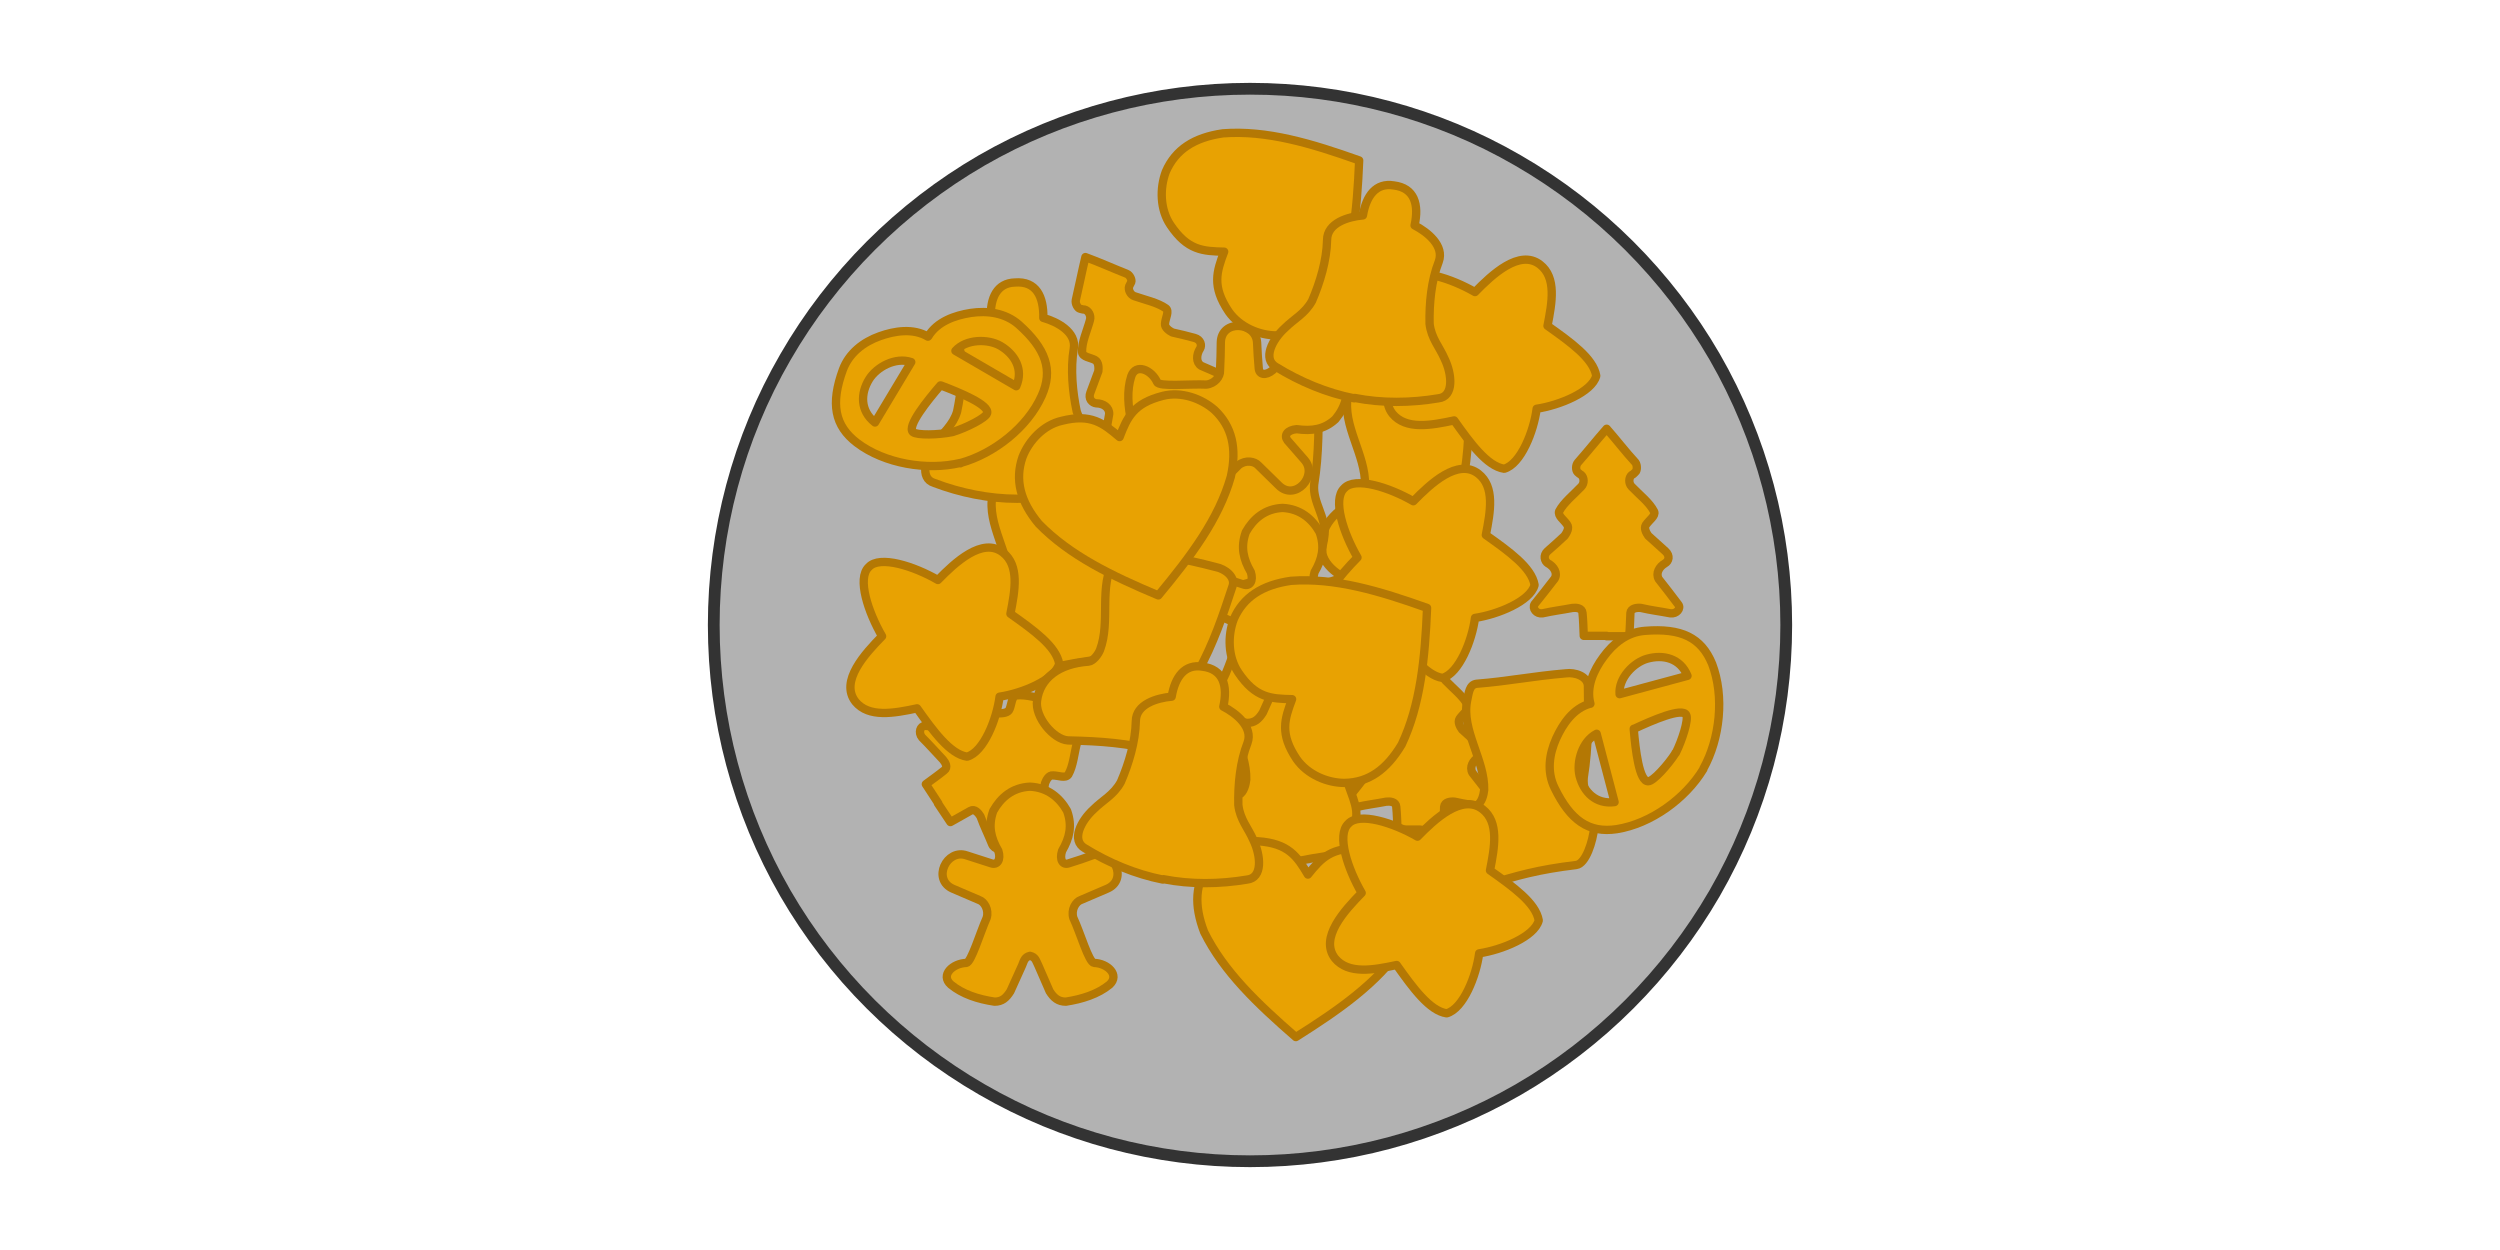 <?xml version="1.0" encoding="UTF-8"?>
<!DOCTYPE svg PUBLIC "-//W3C//DTD SVG 1.1//EN" "http://www.w3.org/Graphics/SVG/1.1/DTD/svg11.dtd">
<svg version="1.2" width="60mm" height="30mm" viewBox="0 0 6000 3000" preserveAspectRatio="xMidYMid" fill-rule="evenodd" stroke-width="28.222" stroke-linejoin="round" xmlns="http://www.w3.org/2000/svg" xmlns:ooo="http://xml.openoffice.org/svg/export" xmlns:xlink="http://www.w3.org/1999/xlink" xmlns:presentation="http://sun.com/xmlns/staroffice/presentation" xmlns:smil="http://www.w3.org/2001/SMIL20/" xmlns:anim="urn:oasis:names:tc:opendocument:xmlns:animation:1.0" xml:space="preserve">
 <defs class="ClipPathGroup">
  <clipPath id="presentation_clip_path" clipPathUnits="userSpaceOnUse">
   <rect x="0" y="0" width="6000" height="3000"/>
  </clipPath>
  <clipPath id="presentation_clip_path_shrink" clipPathUnits="userSpaceOnUse">
   <rect x="6" y="3" width="5988" height="2994"/>
  </clipPath>
 </defs>
 <defs class="TextShapeIndex">
  <g ooo:slide="id1" ooo:id-list="id3 id4 id5 id6 id7 id8 id9 id10 id11 id12 id13 id14 id15 id16 id17 id18 id19 id20 id21 id22 id23 id24 id25 id26 id27 id28 id29"/>
 </defs>
 <defs class="EmbeddedBulletChars">
  <g id="bullet-char-template-57356" transform="scale(0,-0)">
   <path d="M 580,1141 L 1163,571 580,0 -4,571 580,1141 Z"/>
  </g>
  <g id="bullet-char-template-57354" transform="scale(0,-0)">
   <path d="M 8,1128 L 1137,1128 1137,0 8,0 8,1128 Z"/>
  </g>
  <g id="bullet-char-template-10146" transform="scale(0,-0)">
   <path d="M 174,0 L 602,739 174,1481 1456,739 174,0 Z M 1358,739 L 309,1346 659,739 1358,739 Z"/>
  </g>
  <g id="bullet-char-template-10132" transform="scale(0,-0)">
   <path d="M 2015,739 L 1276,0 717,0 1260,543 174,543 174,936 1260,936 717,1481 1274,1481 2015,739 Z"/>
  </g>
  <g id="bullet-char-template-10007" transform="scale(0,-0)">
   <path d="M 0,-2 C -7,14 -16,27 -25,37 L 356,567 C 262,823 215,952 215,954 215,979 228,992 255,992 264,992 276,990 289,987 310,991 331,999 354,1012 L 381,999 492,748 772,1049 836,1024 860,1049 C 881,1039 901,1025 922,1006 886,937 835,863 770,784 769,783 710,716 594,584 L 774,223 C 774,196 753,168 711,139 L 727,119 C 717,90 699,76 672,76 641,76 570,178 457,381 L 164,-76 C 142,-110 111,-127 72,-127 30,-127 9,-110 8,-76 1,-67 -2,-52 -2,-32 -2,-23 -1,-13 0,-2 Z"/>
  </g>
  <g id="bullet-char-template-10004" transform="scale(0,-0)">
   <path d="M 285,-33 C 182,-33 111,30 74,156 52,228 41,333 41,471 41,549 55,616 82,672 116,743 169,778 240,778 293,778 328,747 346,684 L 369,508 C 377,444 397,411 428,410 L 1163,1116 C 1174,1127 1196,1133 1229,1133 1271,1133 1292,1118 1292,1087 L 1292,965 C 1292,929 1282,901 1262,881 L 442,47 C 390,-6 338,-33 285,-33 Z"/>
  </g>
  <g id="bullet-char-template-9679" transform="scale(0,-0)">
   <path d="M 813,0 C 632,0 489,54 383,161 276,268 223,411 223,592 223,773 276,916 383,1023 489,1130 632,1184 813,1184 992,1184 1136,1130 1245,1023 1353,916 1407,772 1407,592 1407,412 1353,268 1245,161 1136,54 992,0 813,0 Z"/>
  </g>
  <g id="bullet-char-template-8226" transform="scale(0,-0)">
   <path d="M 346,457 C 273,457 209,483 155,535 101,586 74,649 74,723 74,796 101,859 155,911 209,963 273,989 346,989 419,989 480,963 531,910 582,859 608,796 608,723 608,648 583,586 532,535 482,483 420,457 346,457 Z"/>
  </g>
  <g id="bullet-char-template-8211" transform="scale(0,-0)">
   <path d="M -4,459 L 1135,459 1135,606 -4,606 -4,459 Z"/>
  </g>
  <g id="bullet-char-template-61548" transform="scale(0,-0)">
   <path d="M 173,740 C 173,903 231,1043 346,1159 462,1274 601,1332 765,1332 928,1332 1067,1274 1183,1159 1299,1043 1357,903 1357,740 1357,577 1299,437 1183,322 1067,206 928,148 765,148 601,148 462,206 346,322 231,437 173,577 173,740 Z"/>
  </g>
 </defs>
 <g>
  <g id="id2" class="Master_Slide">
   <g id="bg-id2" class="Background"/>
   <g id="bo-id2" class="BackgroundObjects"/>
  </g>
 </g>
 <g class="SlideGroup">
  <g>
   <g id="container-id1">
    <g id="id1" class="Slide" clip-path="url(#presentation_clip_path)">
     <g class="Page">
      <g class="com.sun.star.drawing.CustomShape">
       <g id="id3">
        <rect class="BoundingBox" stroke="none" fill="none" x="1712" y="212" width="2577" height="2577"/>
        <path fill="rgb(178,178,178)" stroke="none" d="M 4287,1500 C 4287,1726 4228,1948 4115,2144 4002,2339 3839,2502 3644,2615 3448,2728 3226,2787 3000,2787 2774,2787 2552,2728 2357,2615 2161,2502 1998,2339 1885,2144 1772,1948 1713,1726 1713,1500 1713,1274 1772,1052 1885,857 1998,661 2161,498 2356,385 2552,272 2774,213 3000,213 3226,213 3448,272 3643,385 3839,498 4002,661 4115,856 4228,1052 4287,1274 4287,1500 L 4287,1500 Z"/>
        <path fill="none" stroke="rgb(51,51,51)" d="M 4287,1500 C 4287,1726 4228,1948 4115,2144 4002,2339 3839,2502 3644,2615 3448,2728 3226,2787 3000,2787 2774,2787 2552,2728 2357,2615 2161,2502 1998,2339 1885,2144 1772,1948 1713,1726 1713,1500 1713,1274 1772,1052 1885,857 1998,661 2161,498 2356,385 2552,272 2774,213 3000,213 3226,213 3448,272 3643,385 3839,498 4002,661 4115,856 4228,1052 4287,1274 4287,1500 L 4287,1500 Z"/>
       </g>
      </g>
      <g class="com.sun.star.drawing.ClosedBezierShape">
       <g id="id4">
        <rect class="BoundingBox" stroke="none" fill="none" x="3224" y="1483" width="371" height="520"/>
        <path fill="rgb(232,162,2)" stroke="none" d="M 3409,1494 L 3409,1494 C 3432,1520 3454,1549 3478,1575 3483,1582 3482,1595 3478,1598 3473,1602 3474,1603 3469,1605 3462,1611 3461,1625 3469,1633 3488,1653 3512,1671 3523,1693 3527,1703 3511,1713 3503,1725 3498,1733 3504,1744 3509,1751 3524,1764 3535,1775 3550,1788 3562,1799 3558,1812 3549,1817 3535,1825 3526,1841 3534,1855 3550,1875 3565,1895 3581,1916 3588,1925 3577,1939 3562,1937 3536,1932 3517,1930 3491,1924 3481,1923 3467,1925 3466,1936 3465,1957 3465,1971 3463,1992 L 3409,1992 3409,1991 3354,1991 C 3353,1971 3353,1956 3351,1936 3350,1924 3336,1923 3327,1924 3301,1929 3282,1931 3255,1937 3240,1939 3230,1925 3236,1915 3252,1895 3268,1875 3284,1854 3292,1841 3283,1825 3268,1817 3260,1812 3256,1798 3267,1788 3282,1775 3294,1764 3308,1751 3313,1744 3320,1732 3314,1724 3307,1713 3291,1703 3295,1692 3306,1671 3330,1652 3348,1633 3356,1625 3355,1611 3348,1605 3343,1602 3344,1602 3339,1598 3335,1594 3334,1582 3340,1575 3363,1549 3386,1520 3409,1494 Z"/>
        <path fill="none" stroke="rgb(180,120,4)" stroke-width="20" stroke-linejoin="round" d="M 3409,1494 L 3409,1494 C 3432,1520 3454,1549 3478,1575 3483,1582 3482,1595 3478,1598 3473,1602 3474,1603 3469,1605 3462,1611 3461,1625 3469,1633 3488,1653 3512,1671 3523,1693 3527,1703 3511,1713 3503,1725 3498,1733 3504,1744 3509,1751 3524,1764 3535,1775 3550,1788 3562,1799 3558,1812 3549,1817 3535,1825 3526,1841 3534,1855 3550,1875 3565,1895 3581,1916 3588,1925 3577,1939 3562,1937 3536,1932 3517,1930 3491,1924 3481,1923 3467,1925 3466,1936 3465,1957 3465,1971 3463,1992 L 3409,1992 3409,1991 3354,1991 C 3353,1971 3353,1956 3351,1936 3350,1924 3336,1923 3327,1924 3301,1929 3282,1931 3255,1937 3240,1939 3230,1925 3236,1915 3252,1895 3268,1875 3284,1854 3292,1841 3283,1825 3268,1817 3260,1812 3256,1798 3267,1788 3282,1775 3294,1764 3308,1751 3313,1744 3320,1732 3314,1724 3307,1713 3291,1703 3295,1692 3306,1671 3330,1652 3348,1633 3356,1625 3355,1611 3348,1605 3343,1602 3344,1602 3339,1598 3335,1594 3334,1582 3340,1575 3363,1549 3386,1520 3409,1494 Z"/>
       </g>
      </g>
      <g class="com.sun.star.drawing.ClosedBezierShape">
       <g id="id5">
        <rect class="BoundingBox" stroke="none" fill="none" x="2198" y="1631" width="481" height="418"/>
        <path fill="rgb(232,162,2)" stroke="none" d="M 2668,1655 L 2668,1655 C 2658,1689 2647,1724 2637,1757 2635,1766 2624,1772 2619,1770 2613,1768 2613,1769 2608,1767 2599,1764 2587,1771 2585,1782 2578,1808 2576,1838 2564,1859 2557,1869 2540,1861 2527,1861 2517,1860 2511,1872 2508,1880 2505,1899 2502,1915 2499,1934 2497,1950 2483,1954 2475,1950 2460,1942 2441,1943 2435,1957 2426,1982 2418,2006 2410,2031 2405,2041 2387,2040 2381,2026 2371,2001 2362,1984 2353,1959 2348,1951 2339,1940 2329,1946 2311,1956 2299,1963 2281,1973 L 2251,1928 2252,1928 2222,1882 C 2238,1870 2250,1862 2266,1849 2276,1842 2269,1830 2263,1823 2244,1803 2232,1789 2213,1770 2203,1758 2209,1742 2220,1742 2246,1744 2272,1746 2298,1748 2313,1748 2322,1731 2321,1714 2320,1705 2329,1694 2345,1698 2363,1703 2379,1707 2398,1712 2406,1712 2420,1711 2423,1702 2428,1690 2428,1671 2439,1669 2463,1666 2492,1676 2519,1681 2529,1683 2541,1674 2542,1665 2541,1660 2542,1660 2543,1654 2543,1649 2553,1641 2562,1642 2597,1647 2633,1650 2668,1655 Z"/>
        <path fill="none" stroke="rgb(180,120,4)" stroke-width="20" stroke-linejoin="round" d="M 2668,1655 L 2668,1655 C 2658,1689 2647,1724 2637,1757 2635,1766 2624,1772 2619,1770 2613,1768 2613,1769 2608,1767 2599,1764 2587,1771 2585,1782 2578,1808 2576,1838 2564,1859 2557,1869 2540,1861 2527,1861 2517,1860 2511,1872 2508,1880 2505,1899 2502,1915 2499,1934 2497,1950 2483,1954 2475,1950 2460,1942 2441,1943 2435,1957 2426,1982 2418,2006 2410,2031 2405,2041 2387,2040 2381,2026 2371,2001 2362,1984 2353,1959 2348,1951 2339,1940 2329,1946 2311,1956 2299,1963 2281,1973 L 2251,1928 2252,1928 2222,1882 C 2238,1870 2250,1862 2266,1849 2276,1842 2269,1830 2263,1823 2244,1803 2232,1789 2213,1770 2203,1758 2209,1742 2220,1742 2246,1744 2272,1746 2298,1748 2313,1748 2322,1731 2321,1714 2320,1705 2329,1694 2345,1698 2363,1703 2379,1707 2398,1712 2406,1712 2420,1711 2423,1702 2428,1690 2428,1671 2439,1669 2463,1666 2492,1676 2519,1681 2529,1683 2541,1674 2542,1665 2541,1660 2542,1660 2543,1654 2543,1649 2553,1641 2562,1642 2597,1647 2633,1650 2668,1655 Z"/>
       </g>
      </g>
      <g class="com.sun.star.drawing.ClosedBezierShape">
       <g id="id6">
        <rect class="BoundingBox" stroke="none" fill="none" x="2571" y="606" width="401" height="489"/>
        <path fill="rgb(232,162,2)" stroke="none" d="M 2605,617 L 2605,617 C 2638,629 2671,644 2704,657 2712,660 2717,672 2715,677 2712,682 2713,682 2710,687 2707,695 2713,708 2723,711 2749,720 2778,726 2798,740 2807,747 2797,763 2796,777 2795,786 2806,794 2814,798 2833,802 2848,806 2867,811 2882,815 2885,829 2880,837 2871,851 2870,870 2883,878 2907,888 2931,899 2954,910 2964,915 2961,932 2947,937 2921,945 2903,952 2878,959 2869,963 2857,971 2862,982 2870,1000 2877,1013 2885,1032 L 2837,1057 2837,1057 2788,1082 C 2778,1065 2771,1052 2760,1035 2754,1025 2741,1030 2733,1035 2712,1052 2696,1063 2675,1080 2663,1089 2647,1082 2648,1070 2653,1045 2658,1019 2662,994 2663,978 2648,968 2631,968 2621,967 2611,957 2617,942 2624,924 2629,909 2636,891 2637,883 2637,869 2628,864 2617,858 2598,857 2597,845 2596,821 2609,794 2616,768 2619,757 2612,745 2603,743 2598,743 2598,742 2592,741 2587,740 2580,729 2582,720 2590,686 2597,650 2605,617 Z"/>
        <path fill="none" stroke="rgb(180,120,4)" stroke-width="20" stroke-linejoin="round" d="M 2605,617 L 2605,617 C 2638,629 2671,644 2704,657 2712,660 2717,672 2715,677 2712,682 2713,682 2710,687 2707,695 2713,708 2723,711 2749,720 2778,726 2798,740 2807,747 2797,763 2796,777 2795,786 2806,794 2814,798 2833,802 2848,806 2867,811 2882,815 2885,829 2880,837 2871,851 2870,870 2883,878 2907,888 2931,899 2954,910 2964,915 2961,932 2947,937 2921,945 2903,952 2878,959 2869,963 2857,971 2862,982 2870,1000 2877,1013 2885,1032 L 2837,1057 2837,1057 2788,1082 C 2778,1065 2771,1052 2760,1035 2754,1025 2741,1030 2733,1035 2712,1052 2696,1063 2675,1080 2663,1089 2647,1082 2648,1070 2653,1045 2658,1019 2662,994 2663,978 2648,968 2631,968 2621,967 2611,957 2617,942 2624,924 2629,909 2636,891 2637,883 2637,869 2628,864 2617,858 2598,857 2597,845 2596,821 2609,794 2616,768 2619,757 2612,745 2603,743 2598,743 2598,742 2592,741 2587,740 2580,729 2582,720 2590,686 2597,650 2605,617 Z"/>
       </g>
      </g>
      <g class="com.sun.star.drawing.ClosedBezierShape">
       <g id="id7">
        <rect class="BoundingBox" stroke="none" fill="none" x="2876" y="1580" width="391" height="534"/>
        <path fill="rgb(232,162,2)" stroke="none" d="M 2974,1907 C 2985,1902 2990,1882 2991,1871 2993,1799 2936,1728 2950,1657 2954,1639 2955,1618 2973,1616 3049,1610 3105,1598 3187,1591 3209,1588 3239,1598 3240,1621 3241,1691 3242,1767 3230,1841 3226,1883 3259,1920 3255,1961 3252,1994 3235,2048 3212,2051 3121,2062 3070,2076 2991,2101 2958,2111 2897,2075 2889,2036 2878,1983 2908,1935 2974,1907 Z"/>
        <path fill="none" stroke="rgb(180,120,4)" stroke-width="20" stroke-linejoin="round" d="M 2974,1907 C 2985,1902 2990,1882 2991,1871 2993,1799 2936,1728 2950,1657 2954,1639 2955,1618 2973,1616 3049,1610 3105,1598 3187,1591 3209,1588 3239,1598 3240,1621 3241,1691 3242,1767 3230,1841 3226,1883 3259,1920 3255,1961 3252,1994 3235,2048 3212,2051 3121,2062 3070,2076 2991,2101 2958,2111 2897,2075 2889,2036 2878,1983 2908,1935 2974,1907 Z"/>
       </g>
      </g>
      <g class="com.sun.star.drawing.ClosedBezierShape">
       <g id="id8">
        <rect class="BoundingBox" stroke="none" fill="none" x="3161" y="873" width="391" height="534"/>
        <path fill="rgb(232,162,2)" stroke="none" d="M 3259,1200 C 3270,1195 3275,1175 3276,1164 3278,1092 3221,1021 3235,950 3239,932 3240,911 3258,909 3334,903 3390,891 3472,884 3494,881 3524,891 3525,914 3526,984 3527,1060 3515,1134 3511,1176 3544,1213 3540,1254 3537,1287 3520,1341 3497,1344 3406,1355 3355,1369 3276,1394 3243,1404 3182,1368 3174,1329 3163,1276 3193,1228 3259,1200 Z"/>
        <path fill="none" stroke="rgb(180,120,4)" stroke-width="20" stroke-linejoin="round" d="M 3259,1200 C 3270,1195 3275,1175 3276,1164 3278,1092 3221,1021 3235,950 3239,932 3240,911 3258,909 3334,903 3390,891 3472,884 3494,881 3524,891 3525,914 3526,984 3527,1060 3515,1134 3511,1176 3544,1213 3540,1254 3537,1287 3520,1341 3497,1344 3406,1355 3355,1369 3276,1394 3243,1404 3182,1368 3174,1329 3163,1276 3193,1228 3259,1200 Z"/>
       </g>
      </g>
      <g class="com.sun.star.drawing.ClosedBezierShape">
       <g id="id9">
        <rect class="BoundingBox" stroke="none" fill="none" x="2308" y="1111" width="391" height="534"/>
        <path fill="rgb(232,162,2)" stroke="none" d="M 2406,1438 C 2417,1433 2422,1413 2423,1402 2425,1330 2368,1259 2382,1188 2386,1170 2387,1149 2405,1147 2481,1141 2537,1129 2619,1122 2641,1119 2671,1129 2672,1152 2673,1222 2674,1298 2662,1372 2658,1414 2691,1451 2687,1492 2684,1525 2667,1579 2644,1582 2553,1593 2502,1607 2423,1632 2390,1642 2329,1606 2321,1567 2310,1514 2340,1466 2406,1438 Z"/>
        <path fill="none" stroke="rgb(180,120,4)" stroke-width="20" stroke-linejoin="round" d="M 2406,1438 C 2417,1433 2422,1413 2423,1402 2425,1330 2368,1259 2382,1188 2386,1170 2387,1149 2405,1147 2481,1141 2537,1129 2619,1122 2641,1119 2671,1129 2672,1152 2673,1222 2674,1298 2662,1372 2658,1414 2691,1451 2687,1492 2684,1525 2667,1579 2644,1582 2553,1593 2502,1607 2423,1632 2390,1642 2329,1606 2321,1567 2310,1514 2340,1466 2406,1438 Z"/>
       </g>
      </g>
      <g class="com.sun.star.drawing.ClosedBezierShape">
       <g id="id10">
        <rect class="BoundingBox" stroke="none" fill="none" x="2800" y="902" width="391" height="534"/>
        <path fill="rgb(232,162,2)" stroke="none" d="M 2898,1229 C 2909,1224 2914,1204 2915,1193 2917,1121 2860,1050 2874,979 2878,961 2879,940 2897,938 2973,932 3029,920 3111,913 3133,910 3163,920 3164,943 3165,1013 3166,1089 3154,1163 3150,1205 3183,1242 3179,1283 3176,1316 3159,1370 3136,1373 3045,1384 2994,1398 2915,1423 2882,1433 2821,1397 2813,1358 2802,1305 2832,1257 2898,1229 Z"/>
        <path fill="none" stroke="rgb(180,120,4)" stroke-width="20" stroke-linejoin="round" d="M 2898,1229 C 2909,1224 2914,1204 2915,1193 2917,1121 2860,1050 2874,979 2878,961 2879,940 2897,938 2973,932 3029,920 3111,913 3133,910 3163,920 3164,943 3165,1013 3166,1089 3154,1163 3150,1205 3183,1242 3179,1283 3176,1316 3159,1370 3136,1373 3045,1384 2994,1398 2915,1423 2882,1433 2821,1397 2813,1358 2802,1305 2832,1257 2898,1229 Z"/>
       </g>
      </g>
      <g class="com.sun.star.drawing.ClosedBezierShape">
       <g id="id11">
        <rect class="BoundingBox" stroke="none" fill="none" x="2697" y="771" width="547" height="500"/>
        <path fill="rgb(232,162,2)" stroke="none" d="M 3227,901 C 3240,942 3229,977 3205,1006 3178,1031 3148,1035 3112,1030 3089,1032 3081,1045 3090,1057 3104,1073 3117,1088 3131,1104 3164,1142 3108,1204 3069,1165 3053,1149 3036,1133 3020,1117 3011,1107 2990,1103 2973,1116 2946,1145 2888,1190 2892,1202 2903,1232 2888,1271 2858,1256 2825,1239 2800,1209 2780,1174 2773,1157 2777,1144 2788,1129 2804,1113 2820,1096 2836,1080 2845,1070 2852,1066 2850,1053 2843,1043 2835,1044 2821,1044 2799,1044 2776,1043 2753,1042 2735,1039 2723,1032 2716,1016 2707,976 2704,937 2715,903 2726,871 2764,888 2777,917 2782,929 2856,921 2895,923 2916,921 2929,903 2928,890 2929,867 2930,844 2930,822 2931,766 3014,772 3017,822 3018,843 3019,863 3021,884 3022,899 3037,903 3055,888 3077,860 3102,842 3139,841 3176,846 3208,863 3227,901 L 3227,901 Z"/>
        <path fill="none" stroke="rgb(180,120,4)" stroke-width="20" stroke-linejoin="round" d="M 3227,901 C 3240,942 3229,977 3205,1006 3178,1031 3148,1035 3112,1030 3089,1032 3081,1045 3090,1057 3104,1073 3117,1088 3131,1104 3164,1142 3108,1204 3069,1165 3053,1149 3036,1133 3020,1117 3011,1107 2990,1103 2973,1116 2946,1145 2888,1190 2892,1202 2903,1232 2888,1271 2858,1256 2825,1239 2800,1209 2780,1174 2773,1157 2777,1144 2788,1129 2804,1113 2820,1096 2836,1080 2845,1070 2852,1066 2850,1053 2843,1043 2835,1044 2821,1044 2799,1044 2776,1043 2753,1042 2735,1039 2723,1032 2716,1016 2707,976 2704,937 2715,903 2726,871 2764,888 2777,917 2782,929 2856,921 2895,923 2916,921 2929,903 2928,890 2929,867 2930,844 2930,822 2931,766 3014,772 3017,822 3018,843 3019,863 3021,884 3022,899 3037,903 3055,888 3077,860 3102,842 3139,841 3176,846 3208,863 3227,901 L 3227,901 Z"/>
       </g>
      </g>
      <g class="com.sun.star.drawing.ClosedBezierShape">
       <g id="id12">
        <rect class="BoundingBox" stroke="none" fill="none" x="2778" y="308" width="496" height="509"/>
        <path fill="rgb(232,162,2)" stroke="none" d="M 2809,540 C 2784,503 2783,452 2798,412 2821,359 2866,330 2935,320 3040,312 3147,344 3262,385 3257,506 3246,618 3201,713 3165,773 3122,804 3064,805 3022,805 2975,785 2949,748 2908,687 2920,652 2938,604 2887,603 2850,601 2809,540 Z"/>
        <path fill="none" stroke="rgb(180,120,4)" stroke-width="20" stroke-linejoin="round" d="M 2809,540 C 2784,503 2783,452 2798,412 2821,359 2866,330 2935,320 3040,312 3147,344 3262,385 3257,506 3246,618 3201,713 3165,773 3122,804 3064,805 3022,805 2975,785 2949,748 2908,687 2920,652 2938,604 2887,603 2850,601 2809,540 Z"/>
       </g>
      </g>
      <g class="com.sun.star.drawing.ClosedBezierShape">
       <g id="id13">
        <rect class="BoundingBox" stroke="none" fill="none" x="2210" y="667" width="462" height="542"/>
        <path fill="rgb(232,162,2)" stroke="none" d="M 2436,678 C 2487,674 2505,712 2504,763 2537,772 2584,797 2577,837 2569,885 2574,940 2584,987 2595,1021 2618,1038 2636,1063 2661,1096 2675,1148 2639,1159 2576,1183 2508,1197 2441,1197 2441,1197 2441,1197 2441,1197 2374,1197 2305,1183 2242,1159 2206,1148 2221,1097 2246,1064 2263,1038 2287,1021 2297,988 2307,940 2313,886 2304,838 2297,797 2344,773 2378,763 2376,715 2393,679 2436,678 Z"/>
        <path fill="none" stroke="rgb(180,120,4)" stroke-width="20" stroke-linejoin="round" d="M 2436,678 C 2487,674 2505,712 2504,763 2537,772 2584,797 2577,837 2569,885 2574,940 2584,987 2595,1021 2618,1038 2636,1063 2661,1096 2675,1148 2639,1159 2576,1183 2508,1197 2441,1197 L 2441,1197 C 2374,1197 2305,1183 2242,1159 2206,1148 2221,1097 2246,1064 2263,1038 2287,1021 2297,988 2307,940 2313,886 2304,838 2297,797 2344,773 2378,763 2376,715 2393,679 2436,678 Z"/>
       </g>
      </g>
      <g class="com.sun.star.drawing.ClosedBezierShape">
       <g id="id14">
        <rect class="BoundingBox" stroke="none" fill="none" x="3319" y="612" width="524" height="524"/>
        <path fill="rgb(232,162,2)" stroke="none" d="M 3610,1125 C 3569,1119 3529,1064 3490,1009 3434,1021 3374,1032 3342,993 3304,944 3365,878 3406,836 3373,779 3345,697 3374,670 L 3374,670 C 3374,670 3374,670 3374,670 3400,641 3483,668 3540,701 3581,659 3647,597 3696,635 3736,666 3725,726 3714,782 3769,821 3824,860 3831,902 3821,941 3742,973 3688,981 3681,1035 3650,1114 3610,1125 Z"/>
        <path fill="none" stroke="rgb(180,120,4)" stroke-width="20" stroke-linejoin="round" d="M 3610,1125 C 3569,1119 3529,1064 3490,1009 3434,1021 3374,1032 3342,993 3304,944 3365,878 3406,836 3373,779 3345,697 3374,670 L 3374,670 3374,670 C 3400,641 3483,668 3540,701 3581,659 3647,597 3696,635 3736,666 3725,726 3714,782 3769,821 3824,860 3831,902 3821,941 3742,973 3688,981 3681,1035 3650,1114 3610,1125 Z"/>
       </g>
      </g>
      <g class="com.sun.star.drawing.ClosedBezierShape">
       <g id="id15">
        <rect class="BoundingBox" stroke="none" fill="none" x="3447" y="1605" width="391" height="534"/>
        <path fill="rgb(232,162,2)" stroke="none" d="M 3545,1932 C 3556,1927 3561,1907 3562,1896 3564,1824 3507,1753 3521,1682 3525,1664 3526,1643 3544,1641 3620,1635 3676,1623 3758,1616 3780,1613 3810,1623 3811,1646 3812,1716 3813,1792 3801,1866 3797,1908 3830,1945 3826,1986 3823,2019 3806,2073 3783,2076 3692,2087 3641,2101 3562,2126 3529,2136 3468,2100 3460,2061 3449,2008 3479,1960 3545,1932 Z"/>
        <path fill="none" stroke="rgb(180,120,4)" stroke-width="20" stroke-linejoin="round" d="M 3545,1932 C 3556,1927 3561,1907 3562,1896 3564,1824 3507,1753 3521,1682 3525,1664 3526,1643 3544,1641 3620,1635 3676,1623 3758,1616 3780,1613 3810,1623 3811,1646 3812,1716 3813,1792 3801,1866 3797,1908 3830,1945 3826,1986 3823,2019 3806,2073 3783,2076 3692,2087 3641,2101 3562,2126 3529,2136 3468,2100 3460,2061 3449,2008 3479,1960 3545,1932 Z"/>
       </g>
      </g>
      <g class="com.sun.star.drawing.ClosedBezierShape">
       <g id="id16">
        <rect class="BoundingBox" stroke="none" fill="none" x="3671" y="1018" width="371" height="520"/>
        <path fill="rgb(232,162,2)" stroke="none" d="M 3856,1029 L 3856,1029 C 3879,1055 3901,1084 3925,1110 3930,1117 3929,1130 3925,1133 3920,1137 3921,1138 3916,1140 3909,1146 3908,1160 3916,1168 3935,1188 3959,1206 3970,1228 3974,1238 3958,1248 3950,1260 3945,1268 3951,1279 3956,1286 3971,1299 3982,1310 3997,1323 4009,1334 4005,1347 3996,1352 3982,1360 3973,1376 3981,1390 3997,1410 4012,1430 4028,1451 4035,1460 4024,1474 4009,1472 3983,1467 3964,1465 3938,1459 3928,1458 3914,1460 3913,1471 3912,1492 3912,1506 3910,1527 L 3856,1527 3856,1526 3801,1526 C 3800,1506 3800,1491 3798,1471 3797,1459 3783,1458 3774,1459 3748,1464 3729,1466 3702,1472 3687,1474 3677,1460 3683,1450 3699,1430 3715,1410 3731,1389 3739,1376 3730,1360 3715,1352 3707,1347 3703,1333 3714,1323 3729,1310 3741,1299 3755,1286 3760,1279 3767,1267 3761,1259 3754,1248 3738,1238 3742,1227 3753,1206 3777,1187 3795,1168 3803,1160 3802,1146 3795,1140 3790,1137 3791,1137 3786,1133 3782,1129 3781,1117 3787,1110 3810,1084 3833,1055 3856,1029 Z"/>
        <path fill="none" stroke="rgb(180,120,4)" stroke-width="20" stroke-linejoin="round" d="M 3856,1029 L 3856,1029 C 3879,1055 3901,1084 3925,1110 3930,1117 3929,1130 3925,1133 3920,1137 3921,1138 3916,1140 3909,1146 3908,1160 3916,1168 3935,1188 3959,1206 3970,1228 3974,1238 3958,1248 3950,1260 3945,1268 3951,1279 3956,1286 3971,1299 3982,1310 3997,1323 4009,1334 4005,1347 3996,1352 3982,1360 3973,1376 3981,1390 3997,1410 4012,1430 4028,1451 4035,1460 4024,1474 4009,1472 3983,1467 3964,1465 3938,1459 3928,1458 3914,1460 3913,1471 3912,1492 3912,1506 3910,1527 L 3856,1527 3856,1526 3801,1526 C 3800,1506 3800,1491 3798,1471 3797,1459 3783,1458 3774,1459 3748,1464 3729,1466 3702,1472 3687,1474 3677,1460 3683,1450 3699,1430 3715,1410 3731,1389 3739,1376 3730,1360 3715,1352 3707,1347 3703,1333 3714,1323 3729,1310 3741,1299 3755,1286 3760,1279 3767,1267 3761,1259 3754,1248 3738,1238 3742,1227 3753,1206 3777,1187 3795,1168 3803,1160 3802,1146 3795,1140 3790,1137 3791,1137 3786,1133 3782,1129 3781,1117 3787,1110 3810,1084 3833,1055 3856,1029 Z"/>
       </g>
      </g>
      <g class="com.sun.star.drawing.ClosedBezierShape">
       <g id="id17">
        <rect class="BoundingBox" stroke="none" fill="none" x="1996" y="739" width="528" height="391"/>
        <path fill="rgb(232,162,2)" stroke="none" d="M 2286,1037 C 2286,1037 2286,1037 2286,1037 2286,1037 2286,1037 2286,1037 2319,1027 2366,1003 2369,992 2376,972 2303,942 2258,925 L 2258,925 2258,925 C 2258,925 2258,925 2258,925 2258,925 2257,925 2257,925 L 2257,925 2257,925 C 2226,961 2176,1023 2191,1037 2200,1045 2252,1044 2286,1037 Z M 2227,807 C 2227,807 2227,807 2228,807 2228,807 2228,807 2228,807 L 2228,807 C 2249,772 2291,757 2330,751 2370,745 2413,751 2445,779 2510,837 2528,888 2500,950 2466,1026 2385,1089 2306,1111 L 2306,1111 C 2306,1111 2305,1111 2305,1111 2305,1111 2305,1111 2305,1112 L 2305,1111 C 2225,1130 2123,1113 2057,1063 2003,1022 1993,969 2023,887 2038,847 2072,821 2111,807 2147,794 2192,787 2227,808 L 2227,807 Z M 2293,842 L 2439,927 C 2457,886 2435,850 2401,830 2372,813 2319,813 2293,842 Z M 2187,869 C 2149,856 2104,881 2086,910 2065,944 2064,986 2100,1014 L 2187,869 Z"/>
        <path fill="none" stroke="rgb(180,120,4)" stroke-width="20" stroke-linejoin="round" d="M 2286,1037 L 2286,1037 2286,1037 C 2319,1027 2366,1003 2369,992 2376,972 2303,942 2258,925 L 2258,925 2258,925 C 2258,925 2258,925 2258,925 2258,925 2257,925 2257,925 L 2257,925 2257,925 C 2226,961 2176,1023 2191,1037 2200,1045 2252,1044 2286,1037 Z"/>
        <path fill="none" stroke="rgb(180,120,4)" stroke-width="20" stroke-linejoin="round" d="M 2227,807 C 2227,807 2227,807 2228,807 2228,807 2228,807 2228,807 L 2228,807 C 2249,772 2291,757 2330,751 2370,745 2413,751 2445,779 2510,837 2528,888 2500,950 2466,1026 2385,1089 2306,1111 L 2306,1111 2305,1111 2305,1112 2305,1111 C 2225,1130 2123,1113 2057,1063 2003,1022 1993,969 2023,887 2038,847 2072,821 2111,807 2147,794 2192,787 2227,808 L 2227,807 Z"/>
        <path fill="none" stroke="rgb(180,120,4)" stroke-width="20" stroke-linejoin="round" d="M 2293,842 L 2439,927 C 2457,886 2435,850 2401,830 2372,813 2319,813 2293,842 Z"/>
        <path fill="none" stroke="rgb(180,120,4)" stroke-width="20" stroke-linejoin="round" d="M 2187,869 C 2149,856 2104,881 2086,910 2065,944 2064,986 2100,1014 L 2187,869 Z"/>
       </g>
      </g>
      <g class="com.sun.star.drawing.ClosedBezierShape">
       <g id="id18">
        <rect class="BoundingBox" stroke="none" fill="none" x="2252" y="1877" width="442" height="538"/>
        <path fill="rgb(232,162,2)" stroke="none" d="M 2472,1888 C 2514,1890 2543,1914 2561,1946 2574,1982 2567,2011 2549,2042 2542,2064 2551,2077 2565,2072 2585,2066 2605,2059 2624,2052 2672,2036 2709,2111 2657,2133 2636,2142 2615,2151 2594,2160 2582,2164 2570,2183 2576,2203 2593,2239 2613,2310 2626,2311 2658,2312 2688,2340 2663,2363 2635,2386 2597,2398 2558,2404 2540,2404 2529,2395 2519,2379 2510,2358 2501,2338 2492,2317 2486,2305 2485,2297 2472,2294 2460,2297 2458,2304 2453,2317 2444,2338 2434,2358 2425,2379 2415,2395 2405,2404 2387,2404 2347,2398 2310,2386 2282,2363 2256,2340 2287,2312 2319,2311 2331,2310 2352,2239 2368,2203 2374,2183 2362,2164 2350,2160 2329,2151 2308,2142 2287,2133 2236,2111 2272,2036 2320,2053 2340,2059 2359,2066 2379,2072 2393,2077 2403,2064 2396,2042 2378,2011 2371,1982 2384,1946 2402,1914 2430,1890 2472,1888 L 2472,1888 Z"/>
        <path fill="none" stroke="rgb(180,120,4)" stroke-width="20" stroke-linejoin="round" d="M 2472,1888 C 2514,1890 2543,1914 2561,1946 2574,1982 2567,2011 2549,2042 2542,2064 2551,2077 2565,2072 2585,2066 2605,2059 2624,2052 2672,2036 2709,2111 2657,2133 2636,2142 2615,2151 2594,2160 2582,2164 2570,2183 2576,2203 2593,2239 2613,2310 2626,2311 2658,2312 2688,2340 2663,2363 2635,2386 2597,2398 2558,2404 2540,2404 2529,2395 2519,2379 2510,2358 2501,2338 2492,2317 2486,2305 2485,2297 2472,2294 2460,2297 2458,2304 2453,2317 2444,2338 2434,2358 2425,2379 2415,2395 2405,2404 2387,2404 2347,2398 2310,2386 2282,2363 2256,2340 2287,2312 2319,2311 2331,2310 2352,2239 2368,2203 2374,2183 2362,2164 2350,2160 2329,2151 2308,2142 2287,2133 2236,2111 2272,2036 2320,2053 2340,2059 2359,2066 2379,2072 2393,2077 2403,2064 2396,2042 2378,2011 2371,1982 2384,1946 2402,1914 2430,1890 2472,1888 L 2472,1888 Z"/>
       </g>
      </g>
      <g class="com.sun.star.drawing.ClosedBezierShape">
       <g id="id19">
        <rect class="BoundingBox" stroke="none" fill="none" x="2863" y="2008" width="543" height="492"/>
        <path fill="rgb(232,162,2)" stroke="none" d="M 3269,2037 C 3314,2041 3354,2072 3376,2108 3404,2159 3399,2212 3364,2273 3305,2360 3213,2424 3110,2489 3018,2409 2937,2332 2890,2237 2865,2172 2868,2119 2903,2073 2930,2040 2974,2015 3019,2019 3092,2024 3113,2055 3139,2099 3171,2059 3196,2032 3269,2037 Z"/>
        <path fill="none" stroke="rgb(180,120,4)" stroke-width="20" stroke-linejoin="round" d="M 3269,2037 C 3314,2041 3354,2072 3376,2108 3404,2159 3399,2212 3364,2273 3305,2360 3213,2424 3110,2489 3018,2409 2937,2332 2890,2237 2865,2172 2868,2119 2903,2073 2930,2040 2974,2015 3019,2019 3092,2024 3113,2055 3139,2099 3171,2059 3196,2032 3269,2037 Z"/>
       </g>
      </g>
      <g class="com.sun.star.drawing.ClosedBezierShape">
       <g id="id20">
        <rect class="BoundingBox" stroke="none" fill="none" x="2030" y="1303" width="524" height="524"/>
        <path fill="rgb(232,162,2)" stroke="none" d="M 2321,1816 C 2280,1810 2240,1755 2201,1700 2145,1712 2085,1723 2053,1684 2015,1635 2076,1569 2117,1527 2084,1470 2056,1388 2085,1361 L 2085,1361 C 2085,1361 2085,1361 2085,1361 2111,1332 2194,1359 2251,1392 2292,1350 2358,1288 2407,1326 2447,1357 2436,1417 2425,1473 2480,1512 2535,1551 2542,1593 2532,1632 2453,1664 2399,1672 2392,1726 2361,1805 2321,1816 Z"/>
        <path fill="none" stroke="rgb(180,120,4)" stroke-width="20" stroke-linejoin="round" d="M 2321,1816 C 2280,1810 2240,1755 2201,1700 2145,1712 2085,1723 2053,1684 2015,1635 2076,1569 2117,1527 2084,1470 2056,1388 2085,1361 L 2085,1361 2085,1361 C 2111,1332 2194,1359 2251,1392 2292,1350 2358,1288 2407,1326 2447,1357 2436,1417 2425,1473 2480,1512 2535,1551 2542,1593 2532,1632 2453,1664 2399,1672 2392,1726 2361,1805 2321,1816 Z"/>
       </g>
      </g>
      <g class="com.sun.star.drawing.ClosedBezierShape">
       <g id="id21">
        <rect class="BoundingBox" stroke="none" fill="none" x="3036" y="433" width="456" height="543"/>
        <path fill="rgb(232,162,2)" stroke="none" d="M 3345,445 C 3395,451 3406,491 3395,541 3426,557 3467,590 3453,628 3435,674 3430,728 3431,777 3435,812 3455,833 3467,861 3485,898 3490,952 3452,956 3386,967 3317,968 3251,955 3251,955 3250,955 3250,956 3184,943 3120,916 3063,881 3029,862 3053,815 3084,787 3106,765 3132,753 3149,722 3168,678 3184,625 3185,576 3185,535 3236,520 3271,517 3279,470 3302,438 3345,445 Z"/>
        <path fill="none" stroke="rgb(180,120,4)" stroke-width="20" stroke-linejoin="round" d="M 3345,445 C 3395,451 3406,491 3395,541 3426,557 3467,590 3453,628 3435,674 3430,728 3431,777 3435,812 3455,833 3467,861 3485,898 3490,952 3452,956 3386,967 3317,968 3251,955 L 3250,956 C 3184,943 3120,916 3063,881 3029,862 3053,815 3084,787 3106,765 3132,753 3149,722 3168,678 3184,625 3185,576 3185,535 3236,520 3271,517 3279,470 3302,438 3345,445 Z"/>
       </g>
      </g>
      <g class="com.sun.star.drawing.ClosedBezierShape">
       <g id="id22">
        <rect class="BoundingBox" stroke="none" fill="none" x="2858" y="1208" width="442" height="538"/>
        <path fill="rgb(232,162,2)" stroke="none" d="M 3078,1219 C 3120,1221 3149,1245 3167,1277 3180,1313 3173,1342 3155,1373 3148,1395 3157,1408 3171,1403 3191,1397 3211,1390 3230,1383 3278,1367 3315,1442 3263,1464 3242,1473 3221,1482 3200,1491 3188,1495 3176,1514 3182,1534 3199,1570 3219,1641 3232,1642 3264,1643 3294,1671 3269,1694 3241,1717 3203,1729 3164,1735 3146,1735 3135,1726 3125,1710 3116,1689 3107,1669 3098,1648 3092,1636 3091,1628 3078,1625 3066,1628 3064,1635 3059,1648 3050,1669 3040,1689 3031,1710 3021,1726 3011,1735 2993,1735 2953,1729 2916,1717 2888,1694 2862,1671 2893,1643 2925,1642 2937,1641 2958,1570 2974,1534 2980,1514 2968,1495 2956,1491 2935,1482 2914,1473 2893,1464 2842,1442 2878,1367 2926,1384 2946,1390 2965,1397 2985,1403 2999,1408 3009,1395 3002,1373 2984,1342 2977,1313 2990,1277 3008,1245 3036,1221 3078,1219 L 3078,1219 Z"/>
        <path fill="none" stroke="rgb(180,120,4)" stroke-width="20" stroke-linejoin="round" d="M 3078,1219 C 3120,1221 3149,1245 3167,1277 3180,1313 3173,1342 3155,1373 3148,1395 3157,1408 3171,1403 3191,1397 3211,1390 3230,1383 3278,1367 3315,1442 3263,1464 3242,1473 3221,1482 3200,1491 3188,1495 3176,1514 3182,1534 3199,1570 3219,1641 3232,1642 3264,1643 3294,1671 3269,1694 3241,1717 3203,1729 3164,1735 3146,1735 3135,1726 3125,1710 3116,1689 3107,1669 3098,1648 3092,1636 3091,1628 3078,1625 3066,1628 3064,1635 3059,1648 3050,1669 3040,1689 3031,1710 3021,1726 3011,1735 2993,1735 2953,1729 2916,1717 2888,1694 2862,1671 2893,1643 2925,1642 2937,1641 2958,1570 2974,1534 2980,1514 2968,1495 2956,1491 2935,1482 2914,1473 2893,1464 2842,1442 2878,1367 2926,1384 2946,1390 2965,1397 2985,1403 2999,1408 3009,1395 3002,1373 2984,1342 2977,1313 2990,1277 3008,1245 3036,1221 3078,1219 L 3078,1219 Z"/>
       </g>
      </g>
      <g class="com.sun.star.drawing.ClosedBezierShape">
       <g id="id23">
        <rect class="BoundingBox" stroke="none" fill="none" x="3181" y="1919" width="524" height="524"/>
        <path fill="rgb(232,162,2)" stroke="none" d="M 3472,2432 C 3431,2426 3391,2371 3352,2316 3296,2328 3236,2339 3204,2300 3166,2251 3227,2185 3268,2143 3235,2086 3207,2004 3236,1977 L 3236,1977 C 3236,1977 3236,1977 3236,1977 3262,1948 3345,1975 3402,2008 3443,1966 3509,1904 3558,1942 3598,1973 3587,2033 3576,2089 3631,2128 3686,2167 3693,2209 3683,2248 3604,2280 3550,2288 3543,2342 3512,2421 3472,2432 Z"/>
        <path fill="none" stroke="rgb(180,120,4)" stroke-width="20" stroke-linejoin="round" d="M 3472,2432 C 3431,2426 3391,2371 3352,2316 3296,2328 3236,2339 3204,2300 3166,2251 3227,2185 3268,2143 3235,2086 3207,2004 3236,1977 L 3236,1977 3236,1977 C 3262,1948 3345,1975 3402,2008 3443,1966 3509,1904 3558,1942 3598,1973 3587,2033 3576,2089 3631,2128 3686,2167 3693,2209 3683,2248 3604,2280 3550,2288 3543,2342 3512,2421 3472,2432 Z"/>
       </g>
      </g>
      <g class="com.sun.star.drawing.ClosedBezierShape">
       <g id="id24">
        <rect class="BoundingBox" stroke="none" fill="none" x="3171" y="1114" width="524" height="524"/>
        <path fill="rgb(232,162,2)" stroke="none" d="M 3462,1627 C 3421,1621 3381,1566 3342,1511 3286,1523 3226,1534 3194,1495 3156,1446 3217,1380 3258,1338 3225,1281 3197,1199 3226,1172 L 3226,1172 C 3226,1172 3226,1172 3226,1172 3252,1143 3335,1170 3392,1203 3433,1161 3499,1099 3548,1137 3588,1168 3577,1228 3566,1284 3621,1323 3676,1362 3683,1404 3673,1443 3594,1475 3540,1483 3533,1537 3502,1616 3462,1627 Z"/>
        <path fill="none" stroke="rgb(180,120,4)" stroke-width="20" stroke-linejoin="round" d="M 3462,1627 C 3421,1621 3381,1566 3342,1511 3286,1523 3226,1534 3194,1495 3156,1446 3217,1380 3258,1338 3225,1281 3197,1199 3226,1172 L 3226,1172 3226,1172 C 3252,1143 3335,1170 3392,1203 3433,1161 3499,1099 3548,1137 3588,1168 3577,1228 3566,1284 3621,1323 3676,1362 3683,1404 3673,1443 3594,1475 3540,1483 3533,1537 3502,1616 3462,1627 Z"/>
       </g>
      </g>
      <g class="com.sun.star.drawing.ClosedBezierShape">
       <g id="id25">
        <rect class="BoundingBox" stroke="none" fill="none" x="2478" y="1302" width="493" height="513"/>
        <path fill="rgb(232,162,2)" stroke="none" d="M 2612,1588 C 2624,1587 2636,1570 2640,1560 2666,1492 2636,1407 2674,1344 2683,1329 2691,1310 2709,1313 2782,1333 2839,1340 2918,1361 2940,1365 2966,1385 2958,1407 2936,1474 2912,1546 2875,1612 2858,1650 2877,1695 2859,1733 2845,1763 2811,1808 2788,1803 2699,1783 2647,1779 2563,1777 2529,1775 2483,1721 2489,1681 2496,1628 2541,1593 2612,1588 Z"/>
        <path fill="none" stroke="rgb(180,120,4)" stroke-width="20" stroke-linejoin="round" d="M 2612,1588 C 2624,1587 2636,1570 2640,1560 2666,1492 2636,1407 2674,1344 2683,1329 2691,1310 2709,1313 2782,1333 2839,1340 2918,1361 2940,1365 2966,1385 2958,1407 2936,1474 2912,1546 2875,1612 2858,1650 2877,1695 2859,1733 2845,1763 2811,1808 2788,1803 2699,1783 2647,1779 2563,1777 2529,1775 2483,1721 2489,1681 2496,1628 2541,1593 2612,1588 Z"/>
       </g>
      </g>
      <g class="com.sun.star.drawing.ClosedBezierShape">
       <g id="id26">
        <rect class="BoundingBox" stroke="none" fill="none" x="3709" y="1502" width="428" height="501"/>
        <path fill="rgb(232,162,2)" stroke="none" d="M 4021,1808 C 4021,1807 4021,1807 4021,1807 4021,1807 4022,1807 4022,1807 4037,1777 4053,1727 4047,1716 4038,1697 3965,1729 3922,1749 L 3921,1749 3922,1750 C 3922,1750 3922,1750 3922,1750 3922,1750 3922,1750 3922,1750 L 3921,1750 3921,1750 C 3925,1798 3934,1877 3956,1875 3968,1875 4003,1836 4021,1808 Z M 3816,1689 C 3816,1689 3816,1689 3816,1689 3816,1689 3816,1689 3816,1689 L 3817,1689 C 3806,1649 3825,1608 3848,1577 3872,1544 3905,1517 3948,1514 4035,1507 4083,1530 4109,1593 4139,1671 4128,1773 4088,1845 L 4088,1845 C 4088,1846 4088,1846 4088,1846 4088,1846 4088,1846 4088,1846 L 4088,1846 C 4045,1917 3962,1977 3880,1990 3813,2000 3769,1969 3731,1891 3712,1852 3718,1810 3735,1772 3751,1737 3776,1700 3816,1689 L 3816,1689 Z M 3887,1666 L 4050,1622 C 4033,1580 3992,1570 3953,1581 3921,1590 3884,1627 3887,1666 Z M 3832,1761 C 3797,1779 3783,1829 3791,1862 3801,1901 3830,1931 3875,1925 L 3832,1761 Z"/>
        <path fill="none" stroke="rgb(180,120,4)" stroke-width="20" stroke-linejoin="round" d="M 4021,1808 L 4021,1807 4022,1807 C 4037,1777 4053,1727 4047,1716 4038,1697 3965,1729 3922,1749 L 3921,1749 3922,1750 C 3922,1750 3922,1750 3922,1750 3922,1750 3922,1750 3922,1750 L 3921,1750 3921,1750 C 3925,1798 3934,1877 3956,1875 3968,1875 4003,1836 4021,1808 Z"/>
        <path fill="none" stroke="rgb(180,120,4)" stroke-width="20" stroke-linejoin="round" d="M 3816,1689 C 3816,1689 3816,1689 3816,1689 3816,1689 3816,1689 3816,1689 L 3817,1689 C 3806,1649 3825,1608 3848,1577 3872,1544 3905,1517 3948,1514 4035,1507 4083,1530 4109,1593 4139,1671 4128,1773 4088,1845 L 4088,1845 4088,1846 4088,1846 4088,1846 C 4045,1917 3962,1977 3880,1990 3813,2000 3769,1969 3731,1891 3712,1852 3718,1810 3735,1772 3751,1737 3776,1700 3816,1689 L 3816,1689 Z"/>
        <path fill="none" stroke="rgb(180,120,4)" stroke-width="20" stroke-linejoin="round" d="M 3887,1666 L 4050,1622 C 4033,1580 3992,1570 3953,1581 3921,1590 3884,1627 3887,1666 Z"/>
        <path fill="none" stroke="rgb(180,120,4)" stroke-width="20" stroke-linejoin="round" d="M 3832,1761 C 3797,1779 3783,1829 3791,1862 3801,1901 3830,1931 3875,1925 L 3832,1761 Z"/>
       </g>
      </g>
      <g class="com.sun.star.drawing.ClosedBezierShape">
       <g id="id27">
        <rect class="BoundingBox" stroke="none" fill="none" x="2941" y="1382" width="496" height="509"/>
        <path fill="rgb(232,162,2)" stroke="none" d="M 2972,1614 C 2947,1577 2946,1526 2961,1486 2984,1433 3029,1404 3098,1394 3203,1386 3310,1418 3425,1459 3420,1580 3409,1692 3364,1787 3328,1847 3285,1878 3227,1879 3185,1879 3138,1859 3112,1822 3071,1761 3083,1726 3101,1678 3050,1677 3013,1675 2972,1614 Z"/>
        <path fill="none" stroke="rgb(180,120,4)" stroke-width="20" stroke-linejoin="round" d="M 2972,1614 C 2947,1577 2946,1526 2961,1486 2984,1433 3029,1404 3098,1394 3203,1386 3310,1418 3425,1459 3420,1580 3409,1692 3364,1787 3328,1847 3285,1878 3227,1879 3185,1879 3138,1859 3112,1822 3071,1761 3083,1726 3101,1678 3050,1677 3013,1675 2972,1614 Z"/>
       </g>
      </g>
      <g class="com.sun.star.drawing.ClosedBezierShape">
       <g id="id28">
        <rect class="BoundingBox" stroke="none" fill="none" x="2435" y="936" width="537" height="504"/>
        <path fill="rgb(232,162,2)" stroke="none" d="M 2791,950 C 2835,939 2883,956 2915,984 2957,1024 2969,1076 2954,1144 2925,1246 2858,1335 2780,1429 2668,1382 2567,1333 2493,1257 2449,1204 2435,1152 2454,1097 2469,1058 2504,1020 2548,1010 2619,992 2648,1016 2687,1049 2705,1002 2720,968 2791,950 Z"/>
        <path fill="none" stroke="rgb(180,120,4)" stroke-width="20" stroke-linejoin="round" d="M 2791,950 C 2835,939 2883,956 2915,984 2957,1024 2969,1076 2954,1144 2925,1246 2858,1335 2780,1429 2668,1382 2567,1333 2493,1257 2449,1204 2435,1152 2454,1097 2469,1058 2504,1020 2548,1010 2619,992 2648,1016 2687,1049 2705,1002 2720,968 2791,950 Z"/>
       </g>
      </g>
      <g class="com.sun.star.drawing.ClosedBezierShape">
       <g id="id29">
        <rect class="BoundingBox" stroke="none" fill="none" x="2577" y="1588" width="456" height="543"/>
        <path fill="rgb(232,162,2)" stroke="none" d="M 2886,1600 C 2936,1606 2947,1646 2936,1696 2967,1712 3008,1745 2994,1783 2976,1829 2971,1883 2972,1932 2976,1967 2996,1988 3008,2016 3026,2053 3031,2107 2993,2111 2927,2122 2858,2123 2792,2110 2792,2110 2791,2110 2791,2111 2725,2098 2661,2071 2604,2036 2570,2017 2594,1970 2625,1942 2647,1920 2673,1908 2690,1877 2709,1833 2725,1780 2726,1731 2726,1690 2777,1675 2812,1672 2820,1625 2843,1593 2886,1600 Z"/>
        <path fill="none" stroke="rgb(180,120,4)" stroke-width="20" stroke-linejoin="round" d="M 2886,1600 C 2936,1606 2947,1646 2936,1696 2967,1712 3008,1745 2994,1783 2976,1829 2971,1883 2972,1932 2976,1967 2996,1988 3008,2016 3026,2053 3031,2107 2993,2111 2927,2122 2858,2123 2792,2110 L 2791,2111 C 2725,2098 2661,2071 2604,2036 2570,2017 2594,1970 2625,1942 2647,1920 2673,1908 2690,1877 2709,1833 2725,1780 2726,1731 2726,1690 2777,1675 2812,1672 2820,1625 2843,1593 2886,1600 Z"/>
       </g>
      </g>
     </g>
    </g>
   </g>
  </g>
 </g>
</svg>